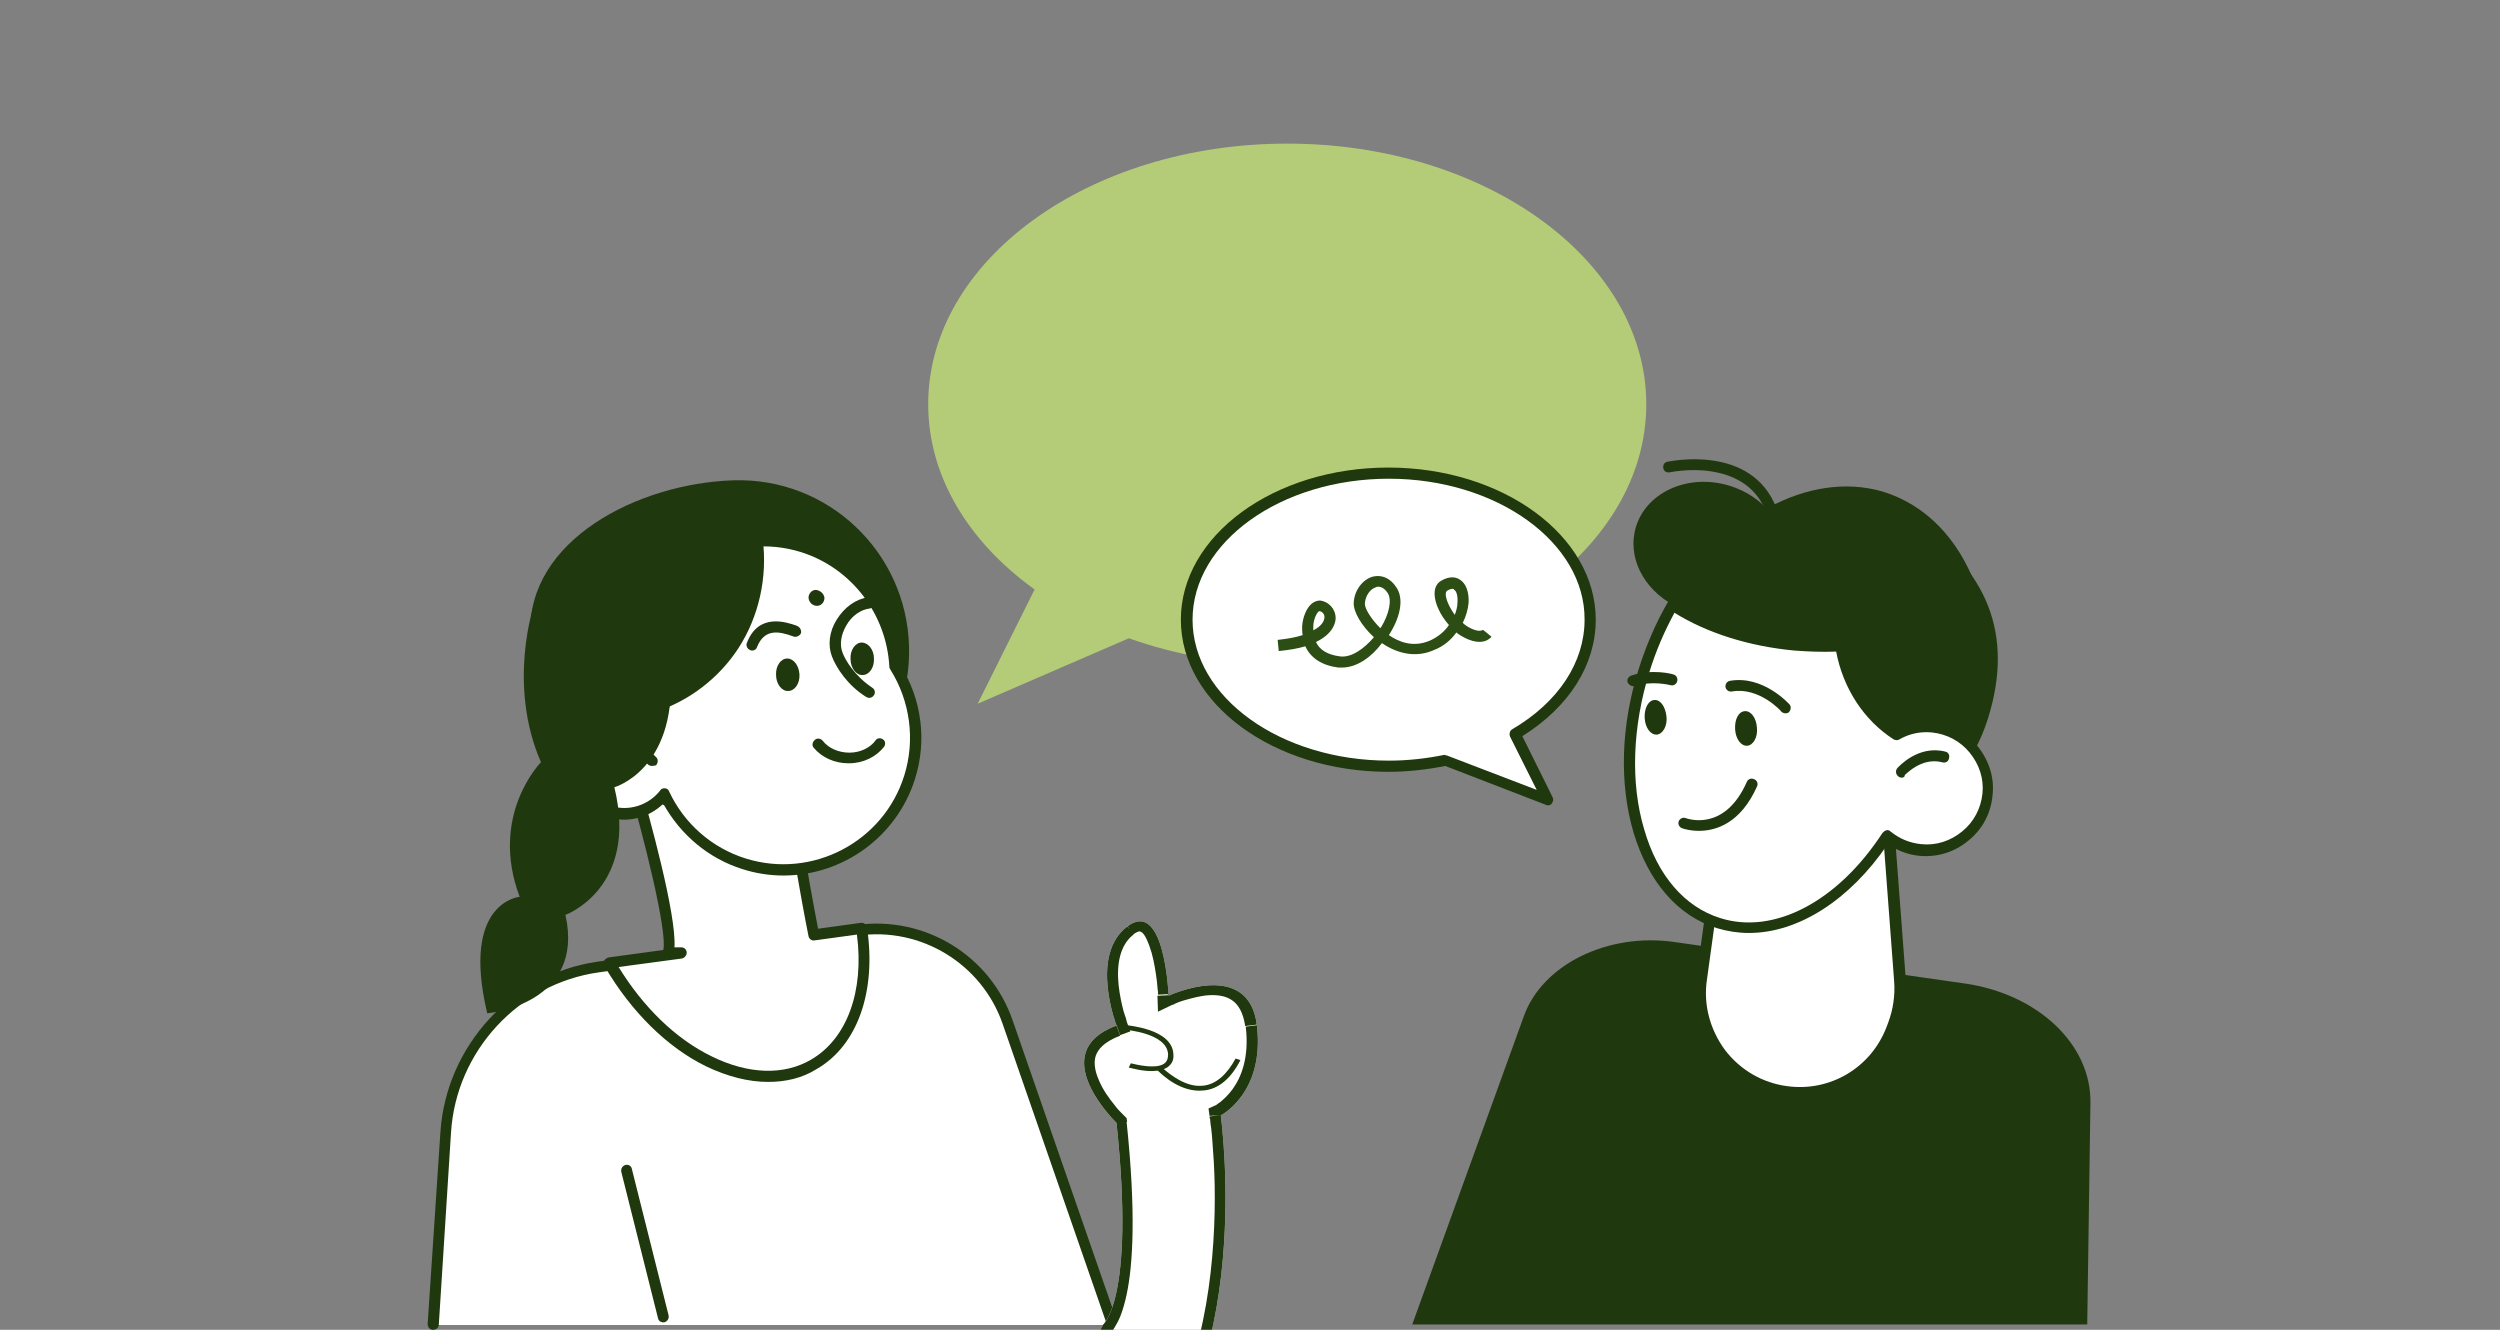 <svg version="1.1" id="Layer_1" xmlns="http://www.w3.org/2000/svg" xmlns:xlink="http://www.w3.org/1999/xlink" x="0" y="0" viewBox="0 0 470 250" style="enable-background:new 0 0 470 250" xml:space="preserve"><rect x="0" y="0" width="470" height="250" fill="#808080" stroke="none"/><style>.st0{clip-path:url(#SVGID_00000072983564264580360160000013249201428543476100_);fill:#20380e}.st1{fill:#fff}.st1,.st2{clip-path:url(#SVGID_00000072983564264580360160000013249201428543476100_)}.st3{clip-path:url(#SVGID_00000074418704050440923890000004415650805713259423_);fill:#20380e}.st4,.st5{clip-path:url(#SVGID_00000072983564264580360160000013249201428543476100_);fill:#b4cc77}.st5{fill:#2c4d13}</style><switch><g><defs><path id="SVGID_1_" d="M0 0h470v250H0z"/></defs><clipPath id="SVGID_00000051347133109588291630000009365057840062403482_"><use xlink:href="#SVGID_1_" style="overflow:visible"/></clipPath><path style="clip-path:url(#SVGID_00000051347133109588291630000009365057840062403482_);fill:#20380e" d="M392.4 249H265.5l21-58c3.5-9.7 15.8-15.7 28.3-13.9l54.6 7.8c13.8 2 23.8 11.5 23.6 22.5l-.6 41.6z"/><path style="clip-path:url(#SVGID_00000051347133109588291630000009365057840062403482_);fill:#fff" d="m81.5 249 2.4-36.1c1-15.8 13-28.8 28.7-31l48.7-6.9c12.3-1.8 24.2 5.5 28.3 17.3l19.7 56.8H81.5z"/><path style="clip-path:url(#SVGID_00000051347133109588291630000009365057840062403482_);fill:#20380e" d="M209.2 250c-.4 0-.8-.3-1-.7l-19.7-56.8c-3.9-11.3-15.4-18.3-27.2-16.6l-48.7 6.9c-15.1 2.1-26.8 14.8-27.8 30L82.5 249c0 .6-.5 1-1.1 1-.6 0-1-.5-1-1.1l2.4-36.1c1.1-16.2 13.5-29.7 29.5-32l48.7-6.9c12.8-1.8 25.2 5.7 29.4 18l19.7 56.8c.2.5-.1 1.1-.6 1.3h-.3z"/><path style="clip-path:url(#SVGID_00000051347133109588291630000009365057840062403482_);fill:#fff" d="M203.1 259.2c.7.2 4.1-10 4.1-10s6.3-4.2 2.7-38.1c0 0-13.7-13.2 0-18.3 0 0-5.1-13.2 2-18.6 7.1-5.4 7.8 13 7.8 13s15.1-7.1 16.6 5.6c1.5 12.7-6.8 16.9-6.8 16.9s7.8 55.5-22.7 73.6l-3.7-24.1z"/><g style="clip-path:url(#SVGID_00000051347133109588291630000009365057840062403482_)"><defs><path id="SVGID_00000005260205839630156650000004670448391181544383_" d="M203.1 259.2c.7.2 4.1-10 4.1-10s6.3-4.2 2.7-38.1c0 0-13.7-13.2 0-18.3 0 0-5.1-13.2 2-18.6 7.1-5.4 7.8 13 7.8 13s15.1-7.1 16.6 5.6c1.5 12.7-6.8 16.9-6.8 16.9s7.8 55.5-22.7 73.6l-3.7-24.1z"/></defs><clipPath id="SVGID_00000181082655250273542260000010505020308715899561_"><use xlink:href="#SVGID_00000005260205839630156650000004670448391181544383_" style="overflow:visible"/></clipPath><path style="clip-path:url(#SVGID_00000181082655250273542260000010505020308715899561_);fill:#20380e" d="m201.6 260.7 2.8-2.8-2.8 2.8zm7.1 22.2-3.7-24-4 .6 3.7 24 4-.6zm20.7-73.3-2 .3v.1c0 .1 0 .2.1.4 0 .4.1 1 .2 1.7.2 1.5.3 3.7.5 6.4.3 5.4.3 12.8-.6 20.7-1.8 16-7.4 33.6-21.8 42.1l2 3.4c16.1-9.6 21.9-28.8 23.7-45.1.9-8.2.9-15.8.7-21.4-.1-2.8-.3-5.1-.5-6.6-.1-.8-.1-1.4-.2-1.8 0-.2 0-.4-.1-.5v-.1c0 .1 0 .1-2 .4zm4.8-16.6c.7 5.9-.9 9.6-2.5 11.8-.8 1.1-1.7 1.9-2.3 2.4-.3.2-.6.4-.7.5-.1.1-.1.1-.2.1l.9 1.8.9 1.8s.1 0 .1-.1c.1 0 .2-.1.3-.2.3-.2.7-.4 1.1-.8.9-.7 2-1.7 3.1-3.2 2.2-3 4-7.7 3.2-14.6l-3.9.5zm-14.6-5.9.8 1.8h.1c.1 0 .2-.1.4-.2.4-.2.9-.4 1.6-.6 1.4-.4 3.1-.9 4.8-1 1.8-.1 3.3.2 4.4 1 1 .7 2 2.1 2.4 4.8l4-.5c-.4-3.6-1.9-6.1-4.1-7.7-2.1-1.5-4.7-1.8-6.9-1.7-2.2.1-4.4.6-5.9 1.1-.8.3-1.4.5-1.9.7-.2.1-.4.2-.5.2-.1 0-.1.1-.1.1.1.2.1.2.9 2zm-6.6-11.4c.7-.5 1.1-.6 1.2-.6.1 0 .2 0 .5.2.6.5 1.2 1.8 1.8 3.8.5 1.8.8 3.8 1 5.4.1.8.1 1.5.2 1.9v.6l2-.1 2-.1v-.8c0-.5-.1-1.2-.2-2.1-.2-1.7-.5-3.9-1.1-6-.5-2-1.4-4.3-2.9-5.7-.8-.8-1.9-1.3-3.2-1.3-1.3 0-2.4.6-3.5 1.4l2.2 3.4zm-3.1 17 1.9-.7v-.1c0-.1-.1-.2-.1-.4-.1-.3-.3-.8-.5-1.5-.3-1.2-.7-2.9-.9-4.8-.4-3.8.2-7.5 2.8-9.5l-2.4-3.2c-4.4 3.4-4.8 9-4.4 13.1.2 2.1.7 4.1 1.1 5.5.2.7.4 1.3.5 1.7.1.2.1.4.2.5v.1c-.1.1-.1.1 1.8-.7zm0 18.4 1.4-1.4-.1-.1-.4-.4c-.3-.3-.8-.8-1.3-1.5-1-1.2-2.2-2.9-2.9-4.6-.8-1.8-1-3.4-.6-4.6.4-1.2 1.5-2.6 4.6-3.8l-1.4-3.7c-3.8 1.4-6.1 3.6-7 6.3-.9 2.6-.2 5.3.7 7.5 1 2.2 2.4 4.2 3.5 5.6.6.7 1.1 1.3 1.5 1.7.2.2.3.4.4.5l.1.1c.1-.2.1-.2 1.5-1.6zm-2.7 38.1 1.1 1.7h.1l.1-.1.4-.4c.3-.3.6-.7.9-1.3.7-1.1 1.4-2.9 2-5.7 1.2-5.6 1.8-15.4 0-32.5l-4 .4c1.8 16.9 1.1 26.2.1 31.2-.5 2.5-1.1 3.9-1.6 4.6-.2.3-.4.5-.4.6.2-.2.2-.2 1.3 1.5zm-4.8 11.9c.6.2 1.2.1 1.5-.1.3-.1.5-.3.7-.4.2-.2.4-.5.5-.7.2-.4.5-.9.7-1.3.5-1 1-2.3 1.4-3.6.5-1.3.9-2.6 1.3-3.5.2-.5.3-.9.4-1.2 0-.1.1-.3.1-.3v-.1l-1.9-.6-1.9-.6v.1c0 .1-.1.2-.1.3-.1.3-.2.7-.4 1.1-.3 1-.8 2.2-1.2 3.5-.5 1.3-.9 2.5-1.3 3.3-.2.4-.3.7-.4.9l.1-.1c.1-.1.2-.2.5-.3.3-.1.8-.3 1.4-.1l-1.4 3.7zm.6-1.9 1.4-1.4-4.3-4.3.9 6 2-.3zm3.7 24-2 .3.4 2.9 2.6-1.5-1-1.7zm22.7-73.6-.9-1.8-1.3.6.2 1.4 2-.2zm-9.8-22.5-2 .1.1 3 2.7-1.3-.8-1.8zm-7.8-13-1.2-1.6 1.2 1.6zm-1.9 18.6.7 1.9 1.9-.7-.7-1.9-1.9.7zm0 18.4 2-.2-.1-.7-.5-.5-1.4 1.4zm-2.7 38.1-1.1-1.7-.6.4-.2.7 1.9.6zm-4.1 10-1.4 1.4.3.3.4.1.7-1.8z"/></g><path style="clip-path:url(#SVGID_00000051347133109588291630000009365057840062403482_);fill:#20380e" d="M232.3 199c-1.7 3.1-3.7 4.8-6 5.1h-.1c-3.2.4-6.2-2.1-7.4-3.1l.6-.3c.9-.6 1.3-1.4 1.2-2.5-.2-4.8-8.6-5.4-9-5.5l-.1.9c.1 0 7.9.6 8.1 4.6 0 .8-.2 1.4-.8 1.8-1.5 1-5 .2-6.2-.1l-.4.8c.2 0 2.9.9 5.3.6h.2c.8.8 4.4 4.2 8.6 3.7h.1c2.7-.3 5-2.2 6.8-5.7l-.9-.3z"/><ellipse style="clip-path:url(#SVGID_00000051347133109588291630000009365057840062403482_);fill:#b4cc77" cx="242" cy="76" rx="67.5" ry="49"/><path style="clip-path:url(#SVGID_00000051347133109588291630000009365057840062403482_);fill:#b4cc77" d="m200.3 99.2-16.5 33.1 38.1-16.5z"/><path style="clip-path:url(#SVGID_00000051347133109588291630000009365057840062403482_);fill:#fff" d="M299 116.6c0-15.2-17-27.6-37.9-27.6s-37.9 12.3-37.9 27.6c0 15.2 17 27.6 37.9 27.6 3.7 0 7.4-.4 10.8-1.1l19.2 7.4-6.2-12.3c8.6-5.2 14.1-12.9 14.1-21.6z"/><path style="clip-path:url(#SVGID_00000051347133109588291630000009365057840062403482_);fill:#20380e" d="M271.8 142c.1 0 .2 0 .4.1l16.7 6.4-5-10c-.2-.5-.1-1.1.4-1.4 8.7-5.1 13.6-12.6 13.6-20.6C298 102 281.4 90 261.1 90c-20.3 0-36.9 11.9-36.9 26.5s16.6 26.5 36.9 26.5c3.6 0 7.1-.4 10.5-1.1.1.1.2.1.2.1zm19.2 9.4c-.1 0-.2 0-.4-.1l-18.9-7.3c-3.5.7-7.1 1.1-10.7 1.1-21.5 0-39-12.8-39-28.6s17.5-28.6 39-28.6 39 12.8 39 28.6c0 8.5-5 16.4-13.8 21.9l5.7 11.5c.2.4.1.8-.2 1.2-.1.2-.4.3-.7.3z"/><path style="clip-path:url(#SVGID_00000051347133109588291630000009365057840062403482_);fill:#2c4d13" d="M273.1 110.7c-.4 0-.8.2-1.1.4-.1.1-.2.3-.2.6 0 1 .7 2.5 1.7 3.9.3-.8.5-1.6.5-2.3.1-1.3-.2-2.2-.6-2.4-.1-.2-.2-.2-.3-.2zm-14-.4c-.1 0-.3 0-.4.1-1.1.3-2 1.6-2.1 3-.1.9 1.1 2.9 2.9 4.7 0 0 0-.1.1-.1 1.6-2.6 2.1-5.2 1.3-6.5-.4-.6-1-1.2-1.8-1.2zm-11.1 4.6c-.3.1-1.1 1.4-1.1 2.9v.7c1.6-.8 2.1-1.8 2.1-2.5 0-.6-.5-1.1-1-1.1zm4.3 10.6h-.7c-3.1-.4-5.2-1.8-6.2-4-1.3.4-3 .7-5 .9l-.2-2.1c1.9-.2 3.5-.5 4.7-.9-.1-.5-.1-1.1-.1-1.6.1-1.7.8-3.5 1.8-4.3.6-.5 1.2-.6 1.6-.6 1.6.2 2.9 1.6 2.9 3.3 0 .8-.4 2.9-3.7 4.5.7 1.5 2.2 2.4 4.5 2.7 2.2.3 4.6-1.5 6.4-3.6-2.3-2.1-3.9-4.8-3.8-6.5.1-2.3 1.7-4.4 3.6-4.9 1.7-.4 3.3.3 4.4 2 1.4 2 .9 5.3-1.2 8.7-.1.1-.1.2-.2.3 1.9 1.3 4.6 2.4 7.8 1 1.5-.7 2.7-1.7 3.5-2.9-1.6-1.8-2.7-4.1-2.7-5.9 0-1.1.4-1.9 1.2-2.4 1.7-1 2.9-.7 3.6-.2 1.1.7 1.7 2.3 1.6 4.3-.1 1.2-.5 2.6-1.1 3.8.3.3.6.5.9.7 2.2 1.3 2.9.6 2.9.6l1.6 1.3c-.1.1-1.6 2.2-5.6-.1-.3-.2-.7-.4-1-.7-1 1.4-2.4 2.6-4.2 3.3-3.1 1.4-6.6.9-9.8-1.3-1.9 2.6-4.7 4.6-7.5 4.6z"/><path style="clip-path:url(#SVGID_00000051347133109588291630000009365057840062403482_);fill:#fff" d="m354.9 151.3 2.5 33.1c.2 2.8-.2 5.5-1.2 8.1l-.3.8c-3.1 8.1-11.3 12.9-19.8 11.8-10.3-1.3-17.5-10.9-16.1-21.2l3.5-25.3 31.4-7.3z"/><path style="clip-path:url(#SVGID_00000051347133109588291630000009365057840062403482_);fill:#20380e" d="m324.3 159.6-3.4 24.6c-.7 4.7.6 9.4 3.4 13.2 2.9 3.8 7.1 6.2 11.7 6.8 8.1 1.1 15.8-3.5 18.7-11.2l.3-.8c.9-2.4 1.3-5.1 1.1-7.7l-2.4-31.9-29.4 7zm14.1 46.8c-.9 0-1.7-.1-2.6-.2-5.3-.7-9.9-3.4-13.1-7.6-3.2-4.2-4.6-9.4-3.8-14.7l3.5-25.3c.1-.4.4-.8.8-.9l31.4-7.5c.3-.1.6 0 .8.2.2.2.4.5.4.8l2.5 33.1c.2 2.9-.2 5.9-1.3 8.6l-.3.8c-2.9 7.7-10.2 12.7-18.3 12.7z"/><path style="clip-path:url(#SVGID_00000051347133109588291630000009365057840062403482_);fill:#20380e" d="M360.6 98.5c-10.2-7-24.9-6-27.7-2-1.8-2.3-4.5-4.2-7.8-5.2-7.6-2.3-15.4 1.1-17.5 7.6-1.8 5.7 1.3 11.8 7.1 14.9-2.2 3.7-4.1 7.9-5.5 12.4-5.7 17.9 23 28.3 28.4 30 14.8 4.6 31-4.9 36.1-21 5.2-16.4-.7-28.2-13.1-36.7z"/><path style="clip-path:url(#SVGID_00000051347133109588291630000009365057840062403482_);fill:#20380e" d="M360 103.2c-4.4.3-8.1 1.7-10.6 4.4-7 7.5-3.8 27.5 12.2 32.9 1 .3 2.2.2 3 .7 4.6-14.7 2.5-29-4.6-38z"/><path style="clip-path:url(#SVGID_00000051347133109588291630000009365057840062403482_);fill:#20380e" d="M314.1 113.4c5.8 4 14 7 23.3 7.8 15.6 1.5 29.3-3.4 34-11.2-3.3-8.7-9.3-15.1-17.5-17.6-13.9-4-29.9 5-39.8 21z"/><circle style="clip-path:url(#SVGID_00000051347133109588291630000009365057840062403482_);fill:#fff" cx="362.2" cy="148.2" r="11.6"/><path style="clip-path:url(#SVGID_00000051347133109588291630000009365057840062403482_);fill:#fff" d="M363.3 136.7c-2.4-.2-4.7.3-6.7 1.4-6.2-4-9.6-10.4-10.5-16.7-2.8.2-5.7.1-8.7-.2-9.1-.8-17.2-3.7-23-7.6-2.1 3.7-4 7.8-5.3 12.2-6.8 21.7-.5 43 14 47.6 10.9 3.4 23.3-3.6 31.7-16.4 1.7 1.5 3.9 2.4 6.4 2.7 6.3.6 12-4.1 12.6-10.5.5-6.3-4.1-11.9-10.5-12.5z"/><path style="clip-path:url(#SVGID_00000051347133109588291630000009365057840062403482_);fill:#20380e" d="M314.8 115.2c-1.9 3.5-3.5 7.2-4.7 11.1-3.2 10.3-3.6 20.9-1 29.6 2.5 8.7 7.6 14.6 14.3 16.7 10.1 3.2 22.1-3.1 30.5-16 .2-.2.4-.4.7-.5s.6 0 .8.2c1.7 1.4 3.7 2.2 5.8 2.4 2.8.3 5.5-.6 7.7-2.4 2.2-1.8 3.5-4.3 3.8-7.1.3-2.8-.6-5.5-2.4-7.7-1.8-2.2-4.3-3.5-7.1-3.8-2.1-.2-4.2.2-6.1 1.3-.3.2-.7.2-1.1 0-5.6-3.6-9.5-9.6-10.8-16.5-2.6.1-5.3 0-7.9-.2-8.5-.8-16.4-3.3-22.5-7.1zm14 60.2c-2 0-4-.3-6-.9-7.4-2.3-12.9-8.7-15.7-18-2.7-9.2-2.4-20.1 1-30.8 1.4-4.4 3.2-8.6 5.4-12.4.1-.2.4-.4.7-.5.3-.1.6 0 .8.1 5.9 4 13.9 6.6 22.5 7.4 2.9.3 5.8.3 8.5.2.5 0 1 .4 1.1.9.9 6.5 4.4 12.1 9.5 15.6 2.1-1 4.4-1.4 6.7-1.2 3.3.3 6.4 1.9 8.5 4.5 2.1 2.6 3.2 5.9 2.8 9.2-.3 3.4-1.9 6.4-4.5 8.5-2.6 2.2-5.9 3.2-9.2 2.9-2.2-.2-4.2-1-6-2.2-7.2 10.6-16.9 16.7-26.1 16.7zM333.1 97.1c-.4 0-.8-.2-1-.7-1.7-4.4-5.2-7-10.5-7.8-4-.6-7.6.2-7.7.2-.6.1-1.1-.2-1.2-.8-.1-.6.2-1.1.8-1.2.2 0 15.8-3.5 20.5 8.8.2.5-.1 1.1-.6 1.3-.1.2-.2.2-.3.2z"/><path style="clip-path:url(#SVGID_00000051347133109588291630000009365057840062403482_);fill:#20380e" d="M309.2 135c.1 1.8 1.1 3.2 2.3 3.1 1.1-.1 2-1.6 1.8-3.4s-1.1-3.2-2.3-3.1-1.9 1.7-1.8 3.4zM307 129c-.4 0-.8-.3-1-.7-.2-.5.1-1.1.7-1.3 3.9-1.3 7.7-.3 7.9-.2.5.1.9.7.7 1.3-.1.5-.7.9-1.3.7 0 0-3.5-.9-6.7.2h-.3zM326.2 137.1c.1 1.8 1.1 3.2 2.3 3.1 1.1-.1 2-1.6 1.8-3.4-.1-1.8-1.1-3.2-2.3-3.1s-1.9 1.6-1.8 3.4zM335.7 134.1c-.3 0-.6-.1-.8-.3 0-.1-4.2-4.7-9.3-3.8-.6.1-1.1-.3-1.2-.8-.1-.6.3-1.1.8-1.2 6.2-1.1 11 4.2 11.2 4.4.4.4.3 1.1-.1 1.5-.1.1-.3.2-.6.2zM319.4 156.2c-1.9 0-3.2-.5-3.2-.5-.5-.2-.8-.8-.6-1.3.2-.5.8-.8 1.3-.6.3.1 7.3 2.7 11.5-6.8.2-.5.8-.8 1.4-.5.5.2.8.8.5 1.4-3.1 6.9-7.7 8.3-10.9 8.3zM357.5 146.2c-.2 0-.5-.1-.7-.3-.4-.4-.5-1-.1-1.5.2-.2 3.9-4.4 9-3.1.6.1.9.7.7 1.3-.1.6-.7.9-1.3.7-3.9-1-6.9 2.4-7 2.4 0 .4-.3.5-.6.5z"/><path style="clip-path:url(#SVGID_00000051347133109588291630000009365057840062403482_);fill:#fff" d="m128.1 179.2-2.5.1c1.7-4.1-6.8-33.2-6.8-33.2l28.8-.8c0 .5 3.6 21.9 5.3 30.6l9-1.2c1.7 11.2-1.4 21.2-9 25.6-11.4 6.6-28.5-1.9-38.2-18.8-.1-.1-.1-.2-.2-.3l13.6-2z"/><path style="clip-path:url(#SVGID_00000051347133109588291630000009365057840062403482_);fill:#20380e" d="M116.3 181.8c4.6 7.5 10.7 13.5 17.5 16.8 6.9 3.4 13.6 3.6 18.7.6 6.7-3.9 10-12.8 8.6-23.5l-8 1.1c-.5.1-1-.3-1.1-.8-1.3-6.4-4.5-24.9-5.2-29.7l-26.6.7c1.8 6.3 7 24.9 6.6 31.1h1.3c.5 0 1 .4 1 1 0 .5-.4 1-.9 1.1l-11.9 1.6zm28.1 21.6c-3.7 0-7.6-1-11.6-2.9-7.4-3.6-14.1-10.3-19-18.6l-.2-.3c-.2-.3-.2-.7 0-1 .2-.3.4-.5.8-.6l10.3-1.4c.8-3.5-3.7-21.4-6.9-32.3-.1-.3 0-.6.2-.9.2-.3.5-.4.8-.4l28.8-.8c.3 0 .6.1.8.3.2.2.3.4.3.7.1 1.1 3.3 20.2 5.1 29.4l8-1.1c.6-.1 1.1.3 1.2.9 1.8 12-1.8 22.2-9.5 26.6-2.7 1.7-5.8 2.4-9.1 2.4z"/><path style="clip-path:url(#SVGID_00000051347133109588291630000009365057840062403482_);fill:#20380e" d="M139.7 154.7c17.7-.5 31.7-15.4 31.2-33.2s-15.3-31.8-33.1-31.2-38.7 11.2-38.1 28.9 22.2 36.1 40 35.5z"/><path style="clip-path:url(#SVGID_00000051347133109588291630000009365057840062403482_);fill:#fff" d="M120 134.3c-1.6-4.8-1.7-10-.1-15.2 4.1-13.1 18-20.4 31.1-16.3 10.2 3.2 16.8 12.4 17.3 22.5 3.8 6 5 13.5 2.8 20.8-4.1 13.1-18 20.4-31.1 16.3-6.9-2.2-12.2-7.1-15-13.2-2.4 3.1-6.5 4.6-10.5 3.4-5-1.6-7.8-7-6.3-12s6.8-7.8 11.8-6.3z"/><path style="clip-path:url(#SVGID_00000051347133109588291630000009365057840062403482_);fill:#20380e" d="M124.9 148.2h.1c.4 0 .7.3.8.6 2.8 6 8 10.6 14.4 12.6 12.5 3.9 25.9-3.1 29.8-15.6 2.1-6.7 1.1-14-2.6-19.9-.1-.2-.2-.3-.2-.5-.5-9.9-7.1-18.6-16.6-21.6-12.5-3.9-25.9 3.1-29.8 15.6-1.5 4.7-1.4 9.8.1 14.5.1.4 0 .8-.2 1-.3.3-.7.4-1 .3-4.4-1.3-9.1 1.2-10.5 5.6-.7 2.2-.5 4.5.6 6.5s2.8 3.5 5 4.2c3.4 1.1 7.2-.1 9.4-3 .1-.2.4-.3.7-.3zm22.4 16.4c-2.6 0-5.2-.4-7.7-1.2-6.4-2-11.7-6.5-14.9-12.3-2.8 2.7-6.8 3.7-10.6 2.5-5.6-1.8-8.7-7.7-6.9-13.3 1.5-4.9 6.4-7.9 11.3-7.4-1.2-4.7-1.1-9.5.4-14.1 4.3-13.6 18.8-21.2 32.4-16.9 10.2 3.2 17.4 12.5 18 23.2 4 6.4 5 14.2 2.7 21.4-3.5 11-13.7 18.1-24.7 18.1z"/><path style="clip-path:url(#SVGID_00000051347133109588291630000009365057840062403482_);fill:#20380e" d="M122.6 144c-.3 0-.6-.1-.8-.3-1.8-2-4.8-3-7.5-2.4-.6.1-1.1-.2-1.2-.8s.2-1.1.8-1.2c3.4-.8 7.1.5 9.5 3.1.4.4.3 1.1-.1 1.5-.2 0-.5.1-.7.1zM159.5 143.5c-2.6 0-5-1.1-6.5-2.9-.4-.4-.3-1.1.2-1.5.4-.4 1.1-.3 1.5.2 1.1 1.4 3 2.2 5 2.2s3.9-.9 4.9-2.3c.3-.5 1-.5 1.4-.2.5.3.5 1 .2 1.4-1.5 1.9-3.9 3.1-6.6 3.1h-.1zM141.4 122.3c-.1 0-.2 0-.4-.1-.5-.2-.8-.8-.6-1.3 2.2-5.8 7.5-3.9 9.3-3.3l.2.1c.5.2.8.8.7 1.3-.2.5-.8.8-1.3.7l-.3-.1c-2.5-.9-5.3-1.5-6.7 2.1-.1.3-.4.6-.9.6zM163.4 131.2c-.2 0-.4-.1-.6-.2-3.5-2.2-5.6-5.5-6.4-7.6-.8-2.1-.5-4.7.9-6.9 1.4-2.3 3.6-3.9 5.9-4.2.6-.1 1.1.3 1.2.9.1.6-.3 1.1-.9 1.2-1.7.2-3.4 1.4-4.4 3.2-1 1.7-1.3 3.6-.7 5.1.5 1.4 2.3 4.4 5.6 6.6.5.3.6 1 .3 1.4-.2.3-.5.5-.9.5z"/><path style="clip-path:url(#SVGID_00000051347133109588291630000009365057840062403482_);fill:#20380e" d="M164.3 123.8c.1 1.7-.9 3.1-2.1 3.1-1.2.1-2.3-1.3-2.3-3-.1-1.7.9-3.1 2.1-3.1 1.2 0 2.3 1.3 2.3 3zM150.3 126.8c.1 1.7-.9 3.1-2.1 3.1-1.2.1-2.3-1.3-2.3-3-.1-1.7.9-3.1 2.1-3.1 1.2 0 2.2 1.3 2.3 3zM155 112.4c0 .8-.6 1.5-1.4 1.5-.8 0-1.5-.6-1.6-1.5 0-.8.6-1.5 1.4-1.5.8.1 1.5.7 1.6 1.5zM113.4 122.3c-.5 4.1-.8 8.2-.9 12.3 0 .4.2.7.6.7 3.6.1 7.1-.5 10.5-1.6 6.2-2.1 11.6-6.3 15.2-11.8 3.9-6 5.5-13.4 4.6-20.5-.1-.8-1.3-.7-1.3.1-2.5-2-6.1-2-9.1-1.3-3.3.8-6.3 2.5-9.1 4.4-3.1 2-5.9 4.1-7.6 7.4-1.8 3.1-2.5 6.7-2.9 10.3z"/><path style="clip-path:url(#SVGID_00000051347133109588291630000009365057840062403482_);fill:#20380e" d="M100.4 113.7s-5.1 14.9 1.3 29.6c0 0-9.8 9.9-4 25.3 0 0-11.1.9-6.1 21.9 0 0 18.5-1.6 14.7-18.5 0 0 13.8-5 9.2-24 0 0 11.5-3.2 10.6-21.2L114.4 115l-14-1.3zM124.7 248.6c-.5 0-.9-.3-1-.8l-6.9-27.5c-.1-.6.2-1.1.8-1.3.6-.1 1.1.2 1.2.8l6.9 27.5c.1.6-.2 1.1-.8 1.3h-.2z"/></g></switch></svg>